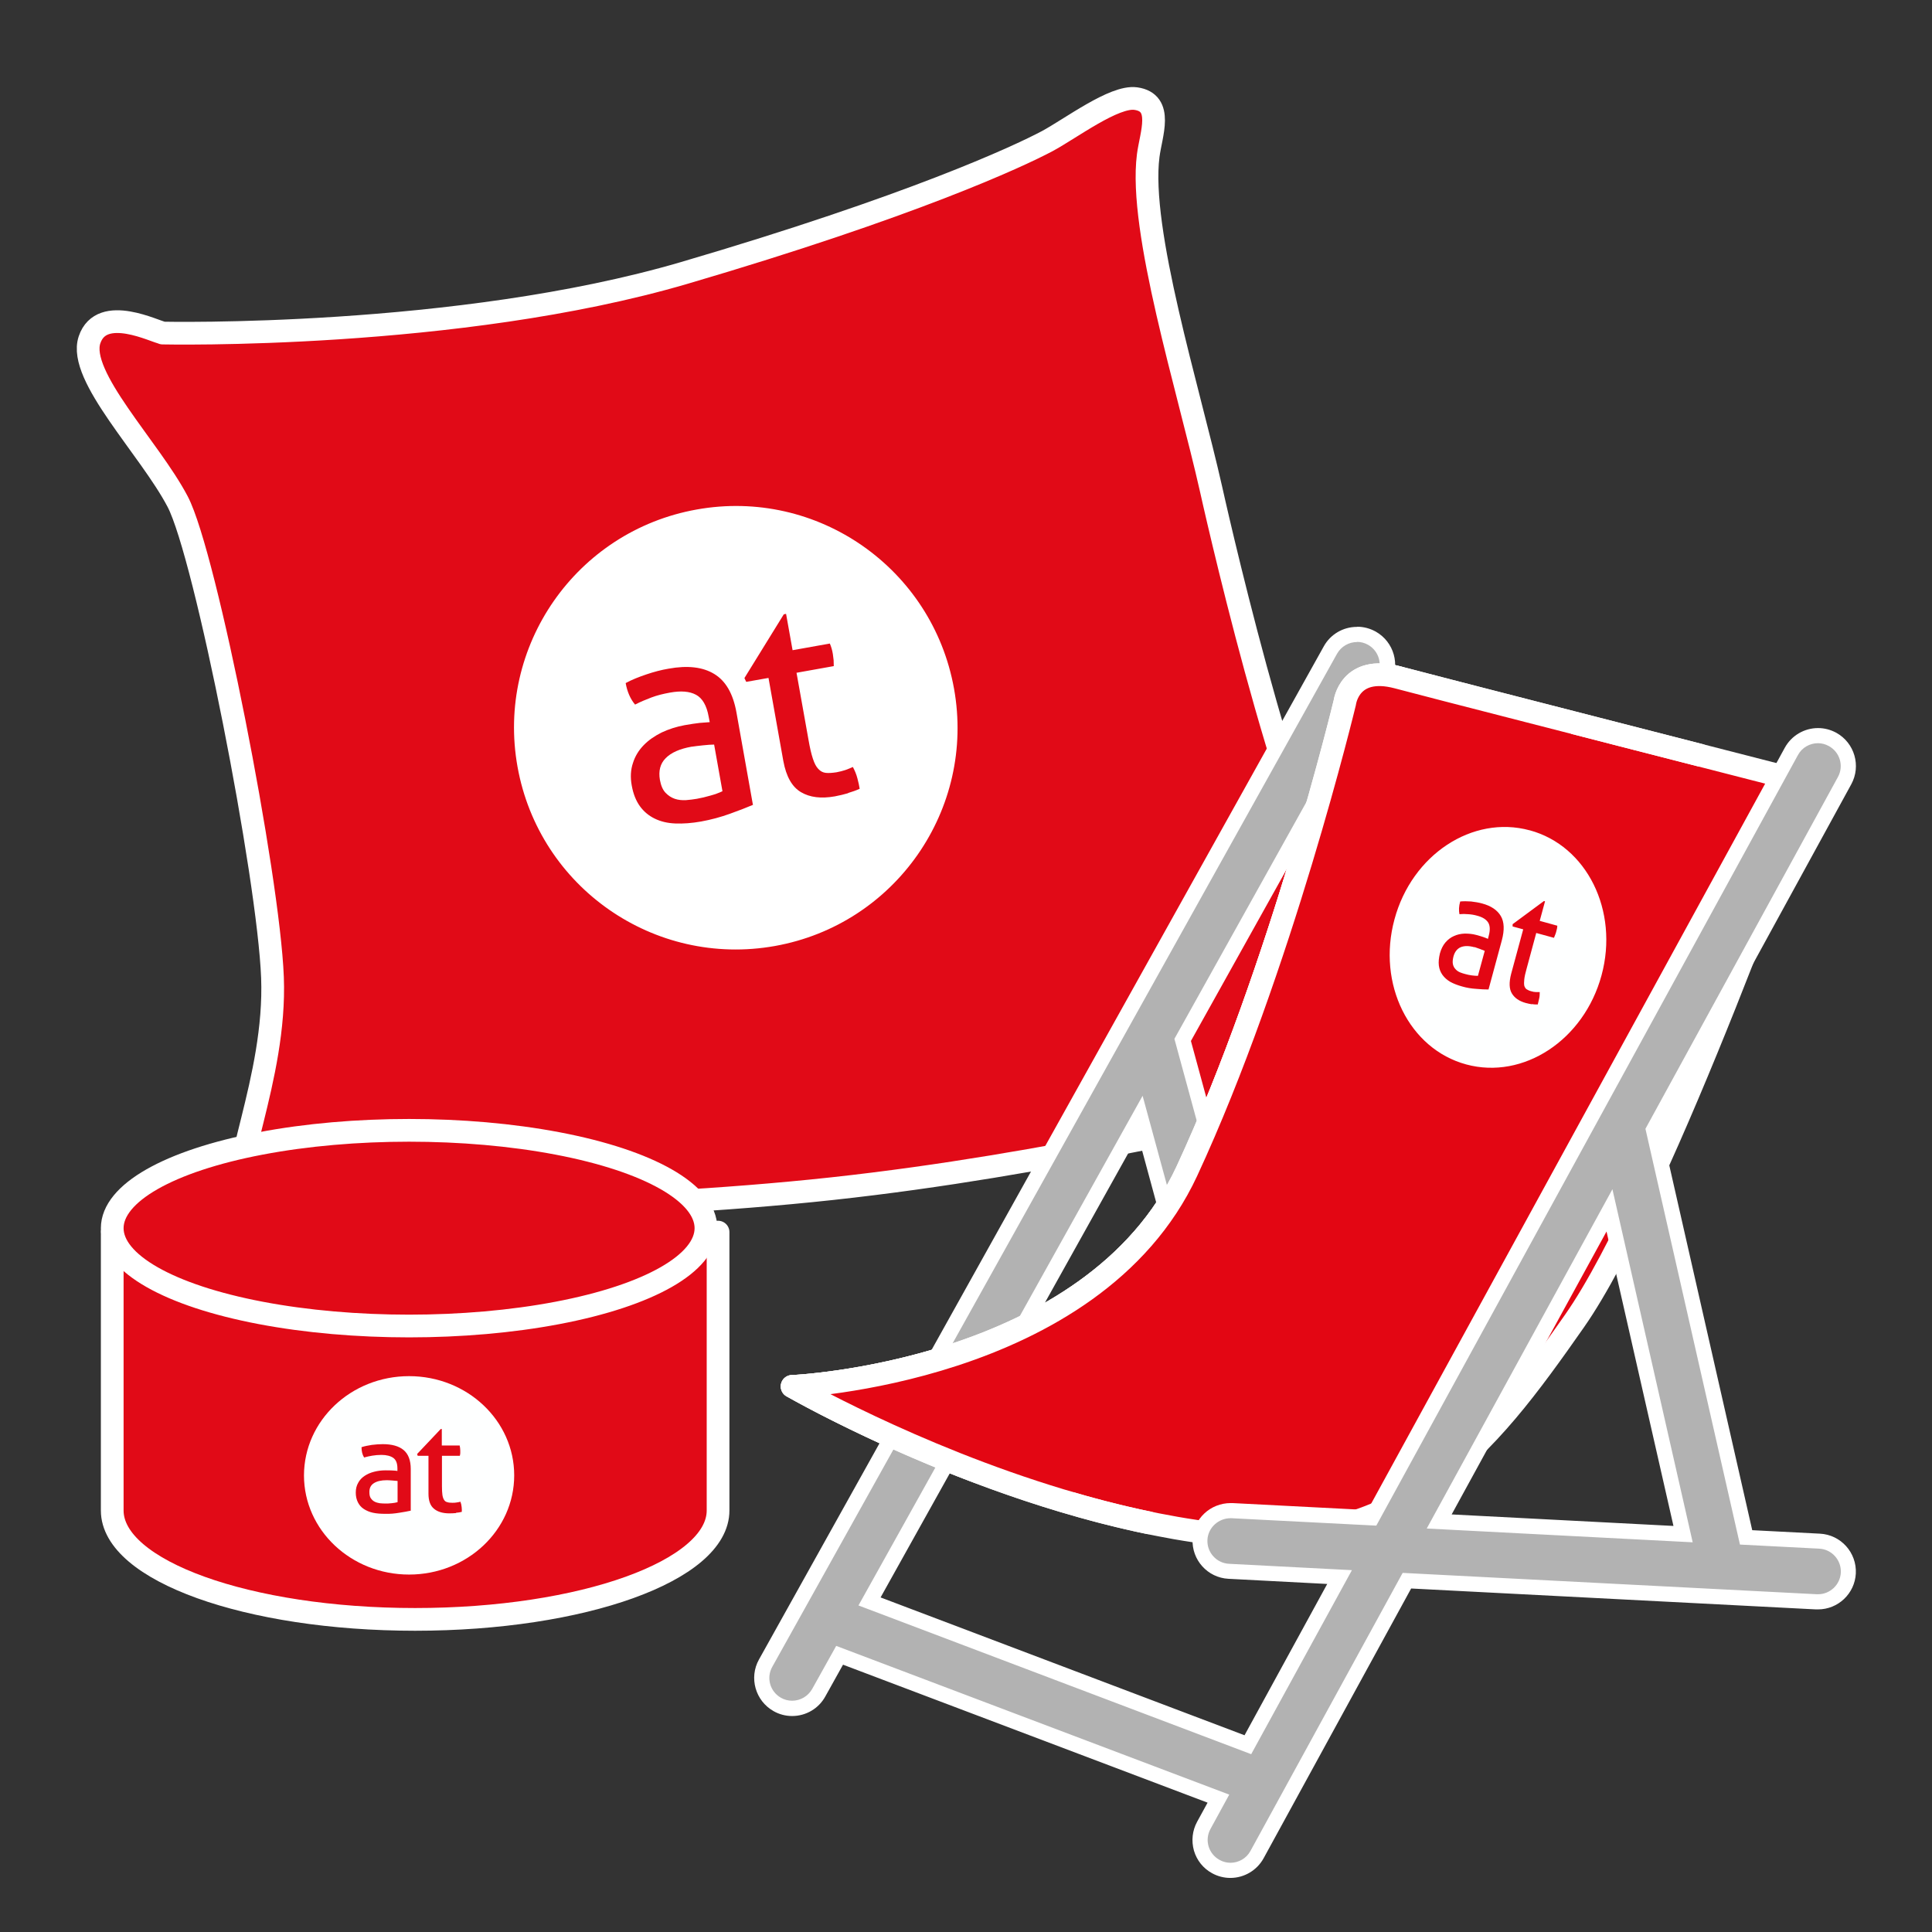 <?xml version="1.0" encoding="UTF-8"?>
<svg xmlns="http://www.w3.org/2000/svg" id="Ebene_2" data-name="Ebene 2" viewBox="0 0 127.56 127.56">
  <rect x="0" y="0" width="127.56" height="127.56" fill="#333333" stroke="none"/>
  <defs>
    <style>
      .cls-1 {
        fill: #b2b2b2;
      }

      .cls-1, .cls-2, .cls-3, .cls-4 {
        stroke-width: 0px;
      }

      .cls-5 {
        fill: none;
      }

      .cls-5, .cls-6, .cls-7 {
        stroke: #fff;
        stroke-linecap: round;
        stroke-linejoin: round;
        stroke-width: 1.5px;
      }

      .cls-2, .cls-7 {
        fill: #e30613;
      }

      .cls-3 {
        fill: #fff;
      }

      .cls-4 {
        fill: #feffff;
      }

      .cls-6 {
        fill: #e10a17;
      }
    </style>
  </defs>
  <path class="cls-6" d="m7.41,81.35v18.38c0,3.97,8.95,7.19,20,7.19s20-3.22,20-7.19v-18.38H7.41Z"/>
  <g>
    <path class="cls-6" d="m10.74,21.99s19.45.43,34.44-3.97c14.99-4.4,22.04-7.68,23.96-8.7,1.56-.84,4.43-3.01,5.85-2.81,1.86.26,1,2.35.82,3.77-.63,4.93,2.65,15.35,4.15,22.01,0,0,4.9,22.19,8.87,28.28,3.97,6.09,8.47,10.06,6.71,11.47-1.76,1.41-3.26.26-8.21.88-4.94.62-17.73,3.97-32.38,5.56-14.65,1.59-30,1.32-32.64,1.76-2.65.44-5.47,2.12-6.44-.18-.97-2.29,2.38-8.82,2.12-15.53-.26-6.71-4.41-27.88-6.26-31.41-1.85-3.53-6.62-8.29-5.82-10.68s4.41-.49,4.85-.46Z"/>
    <g>
      <path class="cls-3" d="m46,33.64c-7.96,1.42-13.26,9.03-11.83,16.99,1.43,7.96,9.03,13.25,16.99,11.83,7.96-1.42,13.26-9.03,11.83-16.99-1.43-7.96-9.03-13.26-16.99-11.83Zm3.74,19.49c-.42.18-.94.38-1.55.6-.61.22-1.24.39-1.9.51-.62.11-1.18.15-1.7.13-.52-.02-.97-.13-1.36-.32-.39-.19-.72-.46-.98-.82-.26-.36-.44-.81-.54-1.37-.1-.54-.07-1.04.08-1.48.14-.45.38-.84.71-1.18.33-.34.73-.61,1.19-.84.47-.22.97-.38,1.51-.48.4-.07.73-.12,1-.15.26-.02.48-.04.66-.05l-.07-.36c-.13-.74-.42-1.23-.84-1.45-.43-.23-1-.27-1.72-.14-.44.08-.85.18-1.22.32-.37.14-.73.29-1.08.47-.31-.37-.52-.85-.62-1.42.4-.22.86-.4,1.36-.57.5-.17.99-.3,1.47-.38,1.26-.23,2.27-.11,3.02.35.76.46,1.25,1.31,1.47,2.57l1.08,6.06Zm6.26-.76c-.27.08-.57.15-.88.21-.91.16-1.65.07-2.24-.28-.59-.35-.97-1.03-1.16-2.05l-.98-5.49-1.47.26-.12-.25,2.6-4.21.15-.03.43,2.4,2.46-.44c.09.21.16.44.2.7.02.14.04.28.05.4,0,.13.01.26.01.39l-2.46.44.79,4.42c.09.53.19.95.29,1.25.1.31.22.54.36.68.14.15.3.24.5.26.19.02.43,0,.7-.04.21-.04.41-.09.59-.15.18-.07.35-.13.49-.2.13.24.23.48.3.75.07.26.12.49.15.69-.24.11-.5.2-.77.28Z"/>
      <path class="cls-3" d="m45.66,49.3c-.78.14-1.35.39-1.71.76-.36.36-.48.84-.38,1.43.07.38.19.66.37.85.18.19.38.32.61.4.23.08.47.1.73.09.25-.02.5-.05.73-.09.29-.05.58-.12.89-.21.3-.08.57-.18.8-.29l-.55-3.08c-.19,0-.44.02-.73.05-.29.03-.54.06-.74.09Z"/>
    </g>
  </g>
  <path class="cls-7" d="m52.3,91.54s19.84-.84,26.06-14.21c6.21-13.38,10.43-30.94,10.43-30.94,0,0,.3-2.51,3.48-1.67,3.18.84,27.14,6.98,27.14,6.98,0,0-9.59,27.14-15.44,35.5-5.85,8.36-11.54,15.91-25.08,13.89-13.54-2.02-26.59-9.55-26.59-9.55Z"/>
  <g>
    <path class="cls-1" d="m81.23,123.48c-.34,0-.67-.09-.96-.25-.47-.25-.81-.68-.96-1.19s-.09-1.06.17-1.53l.97-1.77-25.01-9.47-1.38,2.47c-.35.63-1.03,1.03-1.75,1.03-.34,0-.68-.09-.97-.25-.97-.54-1.31-1.76-.78-2.73l37.29-66.89c.35-.63,1.03-1.03,1.75-1.03.34,0,.68.09.97.25.47.26.81.69.95,1.21.15.52.08,1.06-.18,1.52l-13.27,23.79,3.58,13.17c.14.51.07,1.05-.19,1.52-.27.47-.7.8-1.21.94-.17.05-.34.07-.53.07-.9,0-1.7-.61-1.93-1.48l-2.51-9.21-17.88,32.07,24.98,9.46,6.05-11.07-7.31-.38c-1.1-.06-1.96-1-1.9-2.11.05-1.07.94-1.9,2.02-1.9l9.32.48,27.69-50.61c.35-.64,1.03-1.04,1.76-1.04.33,0,.67.09.96.25.97.53,1.33,1.75.79,2.72l-12.62,23.06,6.11,26.9,4.85.25c.54.03,1.03.26,1.39.66.36.4.54.91.51,1.44-.05,1.07-.93,1.9-2,1.9l-27.14-1.4-9.9,18.08c-.35.64-1.03,1.04-1.76,1.04Zm29.89-22.2l-4.86-21.37-11.24,20.54,16.1.83Z"/>
    <path class="cls-3" d="m89.59,42.38c.25,0,.5.06.73.19.73.41.99,1.32.58,2.05l-13.36,23.97,3.64,13.36c.22.8-.25,1.63-1.06,1.85-.13.04-.27.05-.4.05-.66,0-1.27-.44-1.45-1.11l-2.83-10.39-18.76,33.65,25.93,9.82,6.65-12.15-8.11-.42c-.83-.04-1.47-.75-1.43-1.58.04-.81.73-1.43,1.53-1.43.02,0,.04,0,.06,0l9.56.49,27.84-50.88c.27-.5.79-.78,1.32-.78.24,0,.49.06.72.19.73.4,1,1.31.6,2.04l-12.71,23.23,6.24,27.45,5.23.27c.83.04,1.47.75,1.43,1.58-.04.8-.71,1.43-1.5,1.43-.03,0-.05,0-.08,0l-27.35-1.41-10.05,18.36c-.27.5-.79.78-1.32.78-.24,0-.49-.06-.72-.19-.73-.4-1-1.31-.6-2.04l1.24-2.27-25.95-9.82-1.59,2.85c-.28.49-.79.77-1.32.77-.25,0-.5-.06-.73-.19-.73-.41-.99-1.32-.58-2.05l37.29-66.89c.28-.49.79-.77,1.32-.77m22.16,59.44l-5.3-23.31-12.26,22.4,17.55.91m-22.16-60.44c-.91,0-1.75.49-2.19,1.29l-37.29,66.89c-.67,1.2-.24,2.73.97,3.41.37.21.79.32,1.22.32.91,0,1.75-.49,2.19-1.29l1.17-2.1,24.07,9.11-.69,1.26c-.32.59-.39,1.26-.21,1.91.19.64.61,1.17,1.2,1.49.36.2.78.31,1.2.31.92,0,1.76-.5,2.2-1.3l9.74-17.81,26.72,1.38h.03s.03,0,.03,0h.08c1.33,0,2.43-1.04,2.5-2.37.07-1.38-.99-2.56-2.37-2.63l-4.47-.23-5.99-26.35,12.53-22.9c.66-1.21.22-2.73-.99-3.4-.37-.2-.78-.31-1.2-.31-.92,0-1.76.5-2.2,1.3l-27.54,50.33-8.93-.46h-.11c-1.35,0-2.46,1.04-2.52,2.37-.07,1.38.99,2.56,2.37,2.63l6.52.34-5.46,9.99-24.03-9.1,17-30.49,2.18,8.03c.3,1.09,1.29,1.85,2.42,1.85.23,0,.45-.03.67-.09.64-.17,1.18-.59,1.51-1.17.33-.58.42-1.26.24-1.9l-3.53-12.97,13.17-23.62c.67-1.2.24-2.73-.97-3.41-.38-.21-.8-.32-1.22-.32h0Zm6.25,58.61l10.23-18.69,4.42,19.44-14.64-.76h0Z"/>
  </g>
  <path class="cls-7" d="m52.3,91.54s19.84-.84,26.06-14.21c6.21-13.38,10.43-30.94,10.43-30.94,0,0,.3-2.51,3.48-1.67,3.18.84-.52,7.52-.52,7.52,0,0-2.01,18.1-7.86,26.46-5.85,8.36-2.88,11.04-6.9,13.92-4.25,3.05-8.37,6.11-12.7,4.46-7.01-2.67-11.99-5.55-11.99-5.55Z"/>
  <path class="cls-2" d="m103.9,47.72c-5.33-1.37-10.31-2.65-11.64-3-3.18-.83-3.48,1.67-3.48,1.67,0,0-4.21,17.56-10.43,30.94-6.21,13.38-26.06,14.21-26.06,14.21,0,0,7.88,4.55,17.76,7.52,9.79-5.84,27-20.2,33.85-51.34Z"/>
  <path class="cls-5" d="m75.83,100.54c-1.97-.41-3.91-.92-5.78-1.48-9.87-2.97-17.75-7.52-17.75-7.52,0,0,19.84-.84,26.06-14.21,6.21-13.38,10.43-30.94,10.43-30.94,0,0,.3-2.51,3.48-1.67,1.08.29,4.58,1.19,8.71,2.25,3.66.94,7.82,2.01,11.26,2.89"/>
  <path class="cls-4" d="m97.35,62.54c-.37-.1-.67-.1-.91,0-.23.1-.4.31-.48.63-.05.2-.06.37-.03.5.03.13.09.24.18.33.08.09.18.15.29.2.12.05.23.08.34.11.14.04.28.07.43.09.15.02.29.03.41.03l.45-1.65c-.09-.04-.2-.08-.33-.13-.13-.05-.25-.09-.34-.12Z"/>
  <path class="cls-4" d="m100.99,54.82c-3.77-1.02-7.77,1.61-8.92,5.88-1.16,4.27.97,8.56,4.74,9.58,3.77,1.02,7.77-1.61,8.93-5.88,1.16-4.27-.97-8.56-4.74-9.58Zm-2.72,10.51c-.22,0-.49-.01-.8-.04-.32-.02-.63-.07-.94-.16-.29-.08-.55-.18-.77-.3-.22-.13-.39-.28-.52-.46-.13-.18-.21-.39-.24-.62-.03-.24,0-.5.07-.8.08-.29.2-.53.36-.72.16-.19.36-.34.57-.43.22-.1.45-.15.71-.16.25,0,.51.02.76.09.19.05.35.1.47.14.12.04.22.08.3.12l.05-.19c.11-.4.09-.7-.04-.9-.14-.21-.38-.35-.72-.44-.21-.06-.41-.09-.6-.1-.19-.02-.38-.02-.57,0-.05-.25-.04-.53.05-.84.22-.02.46-.02.72,0,.26.03.5.07.72.13.6.16,1.01.44,1.24.83.23.39.25.92.07,1.6l-.88,3.25Zm2.89.98c-.14-.02-.28-.05-.43-.09-.43-.12-.73-.33-.91-.63-.18-.3-.19-.73-.05-1.28l.8-2.95-.7-.19v-.15s2.07-1.53,2.07-1.53l.07.02-.35,1.29,1.16.32c0,.12-.03.25-.07.39-.02.07-.04.15-.07.21-.02.06-.05.13-.08.2l-1.17-.32-.64,2.37c-.08.28-.13.51-.15.69-.02.18-.02.31,0,.42.03.1.08.19.16.24.08.05.18.1.31.13.1.03.2.05.29.05.1,0,.18,0,.26,0,0,.14,0,.29-.04.44-.03.14-.06.27-.09.38-.13,0-.26,0-.4-.03Z"/>
  <ellipse class="cls-6" cx="27.01" cy="81.09" rx="19.6" ry="6.46"/>
  <g>
    <path class="cls-4" d="m25.54,97.73c-.38,0-.66.07-.86.2-.2.13-.3.33-.29.6,0,.17.03.31.1.4.07.1.15.17.25.22.1.05.21.08.33.1.12.01.24.02.35.02.14,0,.28,0,.43-.02.15-.01.28-.04.4-.07v-1.4c-.09-.01-.21-.02-.35-.03-.14-.01-.26-.02-.36-.02Z"/>
    <path class="cls-4" d="m27.01,90.86c-3.83,0-6.93,2.93-6.94,6.55,0,3.62,3.11,6.55,6.94,6.55,3.83,0,6.94-2.93,6.94-6.55,0-3.62-3.11-6.55-6.94-6.55Zm.12,8.88c-.21.05-.47.09-.77.14-.3.05-.61.08-.93.07-.3,0-.57-.02-.8-.07-.24-.05-.44-.14-.61-.25-.17-.11-.3-.26-.39-.44-.09-.18-.14-.39-.14-.64,0-.25.05-.46.16-.65.1-.19.25-.34.43-.46.18-.12.39-.21.63-.27.24-.06.48-.09.74-.09.19,0,.35,0,.48.01.12,0,.23.02.31.03v-.16c0-.34-.09-.57-.27-.7-.18-.13-.45-.2-.79-.2-.21,0-.41.02-.6.05-.19.03-.36.07-.54.12-.12-.19-.17-.42-.17-.68.21-.07.43-.11.68-.15.25-.03.49-.05.72-.05.61,0,1.07.13,1.38.39.31.26.47.68.47,1.25v2.76Zm2.98.16c-.13.01-.28.02-.43.02-.44,0-.78-.1-1.02-.3-.25-.2-.37-.53-.37-1v-2.5s-.71,0-.71,0l-.04-.12,1.56-1.65h.07s0,1.09,0,1.09h1.18c.02.1.04.21.04.33,0,.06,0,.13,0,.18,0,.06-.02.11-.03.17h-1.18s0,2.01,0,2.01c0,.24.01.43.03.57.02.14.06.25.11.33.05.08.12.13.21.15.09.03.2.04.33.04.1,0,.2,0,.29-.02.09-.01.17-.03.25-.05.04.11.07.23.08.35.01.12.02.23.01.32-.12.03-.25.05-.38.06Z"/>
  </g>
</svg>
